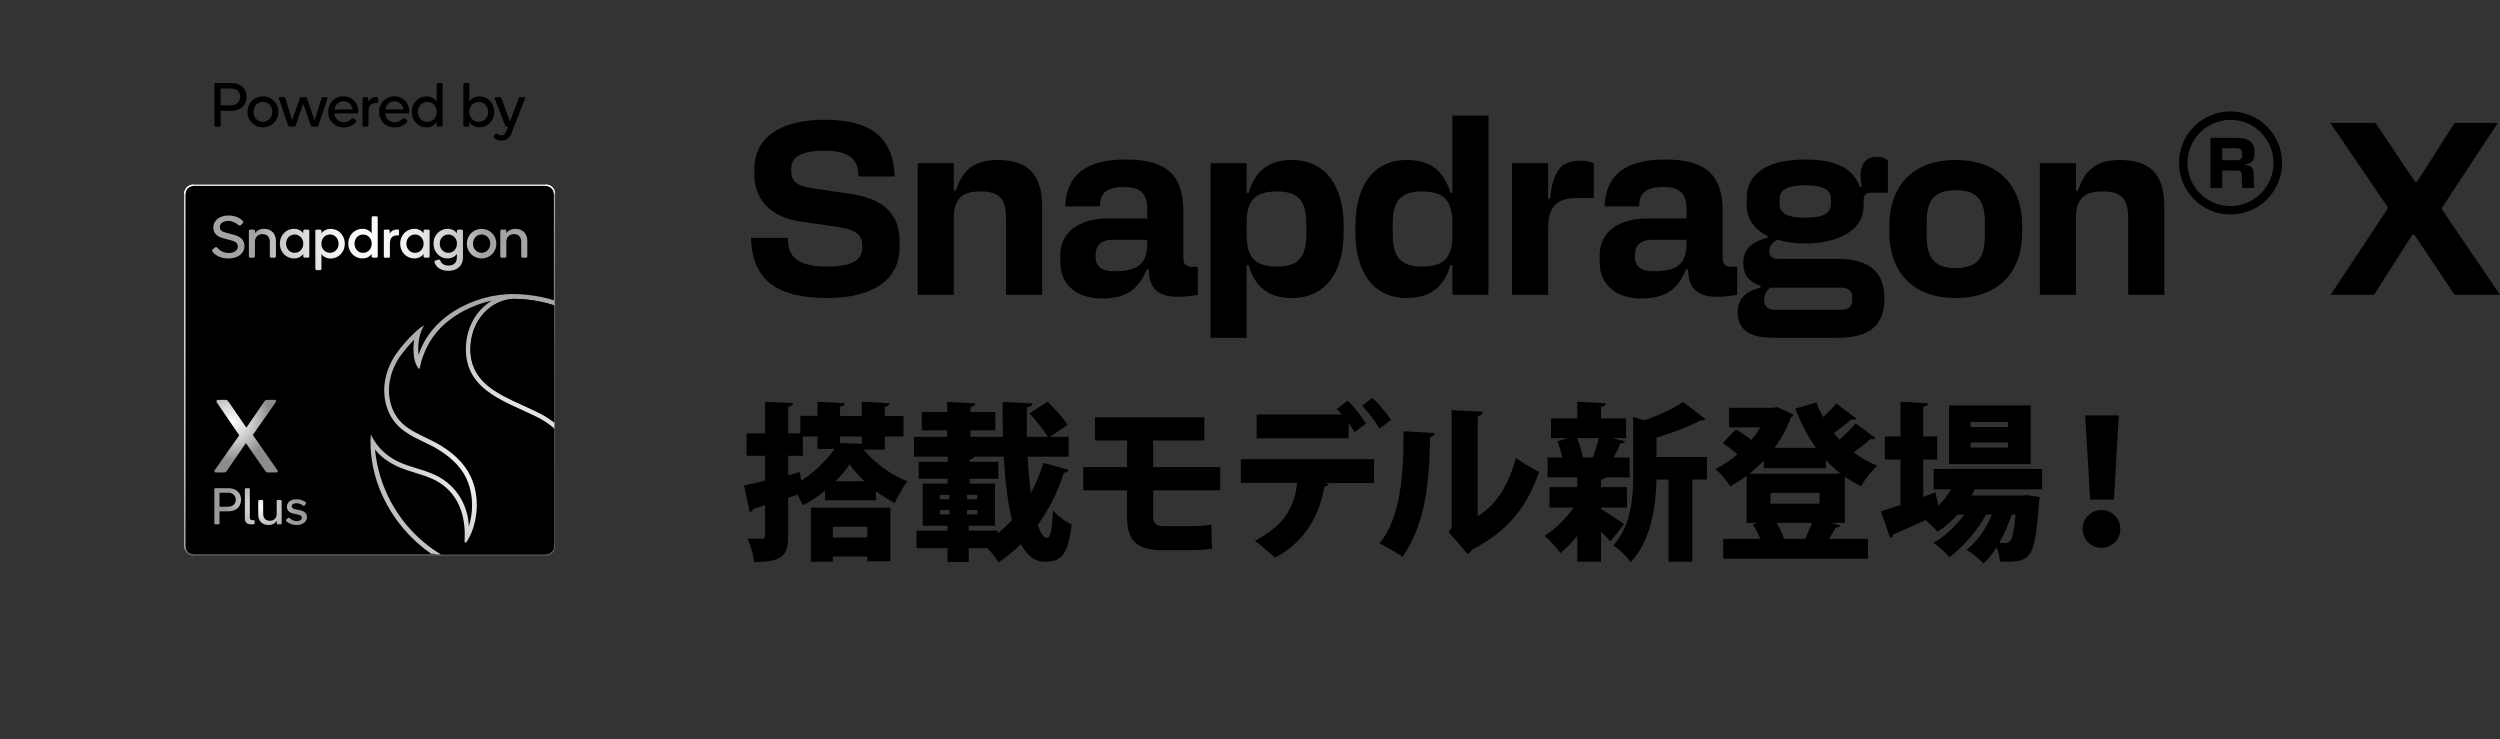 <?xml version="1.0" encoding="UTF-8"?>
<svg id="_レイヤー_2" data-name="レイヤー 2" xmlns="http://www.w3.org/2000/svg" width="770.956" height="228.019" xmlns:xlink="http://www.w3.org/1999/xlink" viewBox="0 0 770.956 228.019">
  <rect x="0" y="0" width="770.956" height="228.019" fill="#333333" stroke="none"/>
  <defs>
    <style>
      .cls-1 {
        fill: none;
      }

      .cls-2 {
        fill: url(#radial-gradient-4);
      }

      .cls-3 {
        fill: url(#radial-gradient-3);
      }

      .cls-4 {
        fill: url(#radial-gradient-2);
      }

      .cls-5 {
        fill: url(#linear-gradient-3);
      }

      .cls-6 {
        fill: url(#linear-gradient-2);
      }

      .cls-7 {
        fill: url(#radial-gradient);
      }

      .cls-8 {
        fill: url(#linear-gradient);
      }

      .cls-9 {
        clip-path: url(#clippath);
      }
    </style>
    <linearGradient id="linear-gradient" x1="113.993" y1="57.315" x2="113.993" y2="59.631" gradientUnits="userSpaceOnUse">
      <stop offset="0" stop-color="#fff"/>
      <stop offset=".793" stop-color="#fff"/>
      <stop offset=".872" stop-color="#fff"/>
    </linearGradient>
    <linearGradient id="linear-gradient-2" x1="113.993" y1="58.239" x2="113.993" y2="156.779" gradientUnits="userSpaceOnUse">
      <stop offset="0" stop-color="#fff"/>
      <stop offset=".006" stop-color="#ddd"/>
      <stop offset=".014" stop-color="#bebebe"/>
      <stop offset=".02" stop-color="#aaa"/>
      <stop offset=".024" stop-color="#a4a4a4"/>
      <stop offset=".085" stop-color="#9b9b9b"/>
      <stop offset=".296" stop-color="#818181"/>
      <stop offset=".515" stop-color="#6f6f6f"/>
      <stop offset=".743" stop-color="#646464"/>
      <stop offset="1" stop-color="#616161"/>
    </linearGradient>
    <linearGradient id="linear-gradient-3" x1="58.214" y1="59.262" x2="58.214" y2="170.132" gradientUnits="userSpaceOnUse">
      <stop offset="0" stop-color="#fff"/>
      <stop offset=".002" stop-color="#fcfcfc"/>
      <stop offset=".01" stop-color="#f5f5f5"/>
      <stop offset=".033" stop-color="#f4f4f4"/>
      <stop offset=".419" stop-color="#f1f1f1"/>
      <stop offset=".618" stop-color="#e9e9e9"/>
      <stop offset=".775" stop-color="#dcdcdc"/>
      <stop offset=".908" stop-color="#c9c9c9"/>
      <stop offset=".98" stop-color="#bcbcbc"/>
      <stop offset=".983" stop-color="#b4b4b4"/>
      <stop offset=".989" stop-color="#9f9f9f"/>
      <stop offset=".995" stop-color="#7e7e7e"/>
      <stop offset="1" stop-color="#616161"/>
    </linearGradient>
    <clipPath id="clippath">
      <path class="cls-1" d="M168.135,170.958h-33.721l-.226-.147H59.642c-1.573-.004-2.86-1.134-2.86-2.714V59.663c0-1.58,1.281-2.86,2.86-2.86h108.034c1.58,0,3.113,1.274,3.113,2.86v32.731l.137.199v75.504c.069,1.58-1.212,2.86-2.792,2.86Z"/>
    </clipPath>
    <radialGradient id="radial-gradient" cx="154.217" cy="142.118" fx="154.217" fy="142.118" r="54.288" gradientUnits="userSpaceOnUse">
      <stop offset=".176" stop-color="#f2f2f2"/>
      <stop offset=".913" stop-color="#a8a8a8"/>
    </radialGradient>
    <radialGradient id="radial-gradient-2" cx="80.384" cy="156.227" fx="80.384" fy="156.227" r="10.871" gradientUnits="userSpaceOnUse">
      <stop offset="0" stop-color="#fff9c0"/>
      <stop offset="0" stop-color="#fffcdf"/>
      <stop offset="0" stop-color="#fffef6"/>
      <stop offset="0" stop-color="#fff"/>
      <stop offset=".445" stop-color="#c9c9c9"/>
      <stop offset="1" stop-color="#9b9b9b"/>
    </radialGradient>
    <radialGradient id="radial-gradient-3" cx="71.514" cy="129.913" fx="71.514" fy="129.913" r="13.127" gradientUnits="userSpaceOnUse">
      <stop offset="0" stop-color="#fff9c0"/>
      <stop offset="0" stop-color="#fffcdf"/>
      <stop offset="0" stop-color="#fffef6"/>
      <stop offset="0" stop-color="#fff"/>
      <stop offset=".444" stop-color="#d0d0d0"/>
      <stop offset=".922" stop-color="#8c8c8c"/>
    </radialGradient>
    <radialGradient id="radial-gradient-4" cx="114.009" cy="74.986" fx="114.009" fy="74.986" r="34.894" gradientUnits="userSpaceOnUse">
      <stop offset="0" stop-color="#fff"/>
      <stop offset=".087" stop-color="#fafafa"/>
      <stop offset=".318" stop-color="#f2f2f2"/>
      <stop offset=".715" stop-color="#d0d0d0"/>
      <stop offset=".798" stop-color="#c8c8c8"/>
      <stop offset=".92" stop-color="#b4b4b4"/>
      <stop offset="1" stop-color="#a4a4a4"/>
    </radialGradient>
  </defs>
  <g id="_新規要素" data-name="新規要素">
    <g>
      <path d="M258.546,70.015l-11.887-1.741c-9.237-1.363-14.007-6.966-14.007-14.386v-1.893c0-9.464,7.874-15.067,21.654-15.067,14.31,0,21.2,5.527,21.578,17.49h-11.13l-.076-1.287c-.303-4.316-3.407-6.663-10.373-6.663-7.496,0-10.297,2.12-10.297,5.527v.757c0,3.256,1.893,4.543,6.436,5.3l11.887,1.741c10.524,1.514,15.067,6.663,15.067,14.385v2.271c0,9.464-7.798,15.446-22.184,15.446-15.597,0-23.244-5.451-23.623-18.55h11.357l.076,1.287c.303,5.451,4.391,7.572,12.19,7.572,7.344,0,10.676-1.969,10.676-5.754v-.757c0-3.256-1.817-4.77-7.344-5.679Z"/>
      <path d="M321.384,63.655v27.257h-11.13v-23.547c0-6.436-2.423-8.329-7.874-8.329-5.376,0-8.253,1.893-8.253,8.329v23.547h-11.13v-40.583h11.13v8.48h.606c2.044-6.133,5.376-9.464,13.023-9.464,8.707,0,13.628,3.937,13.628,14.31Z"/>
      <path d="M354.24,83.038h-.606c-2.347,5.678-5.754,9.01-13.78,9.01-7.571,0-12.871-4.013-12.871-11.206v-2.12c0-6.663,5.149-11.357,14.84-11.357h11.963v-2.877c0-4.846-2.196-6.814-7.117-6.814-5.149,0-7.193,1.741-7.42,4.921l-.076,1.06h-10.676c.379-9.54,6.133-14.461,18.777-14.461,11.811,0,17.641,4.316,17.641,15.749v14.537c0,2.044.833,2.802,2.877,2.802h1.59v8.631c-1.666.303-3.483.606-6.284.606-5.603,0-8.859-2.347-8.859-8.48ZM343.488,83.644c7.269,0,10.297-2.12,10.297-8.631v-1.06h-10.676c-3.559,0-5.224,1.741-5.224,4.543v.909c0,2.726,1.893,4.24,5.603,4.24Z"/>
      <path d="M414.353,69.636v1.969c0,12.19-5.451,20.292-15.9,20.292-7.496,0-11.509-3.634-13.401-10.146h-.606v22.411h-11.13v-53.833h11.13v9.161h.606c1.893-6.511,5.906-10.146,13.401-10.146,10.448,0,15.9,8.177,15.9,20.292ZM393.834,82.205c6.36,0,9.01-2.726,9.01-9.919v-3.256c0-7.269-2.65-9.994-9.01-9.994-6.739,0-9.388,2.726-9.388,9.464v3.937c0,7.042,2.65,9.767,9.388,9.767Z"/>
      <path d="M417.983,71.605v-1.969c0-12.114,5.376-20.292,15.824-20.292,7.572,0,11.584,3.634,13.477,10.146h.606v-23.85h11.13v55.271h-11.13v-9.161h-.606c-1.893,6.511-5.906,10.146-13.477,10.146-10.448,0-15.824-8.102-15.824-20.292ZM438.501,82.205c6.739,0,9.388-2.726,9.388-9.464v-3.861c0-7.117-2.65-9.843-9.388-9.843-6.36,0-9.01,2.726-9.01,9.994v3.256c0,7.193,2.65,9.919,9.01,9.919Z"/>
      <path d="M491.497,50.329v10.751h-5.3c-6.587,0-8.783,3.18-8.783,9.464v20.367h-11.13v-40.583h11.13v10.979h.606c.909-9.086,3.634-11.736,9.313-11.736,2.196,0,3.331.378,4.164.757Z"/>
      <path d="M520.568,83.038h-.606c-2.347,5.678-5.754,9.01-13.78,9.01-7.571,0-12.871-4.013-12.871-11.206v-2.12c0-6.663,5.149-11.357,14.84-11.357h11.963v-2.877c0-4.846-2.196-6.814-7.117-6.814-5.149,0-7.193,1.741-7.42,4.921l-.076,1.06h-10.676c.378-9.54,6.133-14.461,18.777-14.461,11.811,0,17.641,4.316,17.641,15.749v14.537c0,2.044.833,2.802,2.877,2.802h1.59v8.631c-1.666.303-3.483.606-6.284.606-5.603,0-8.859-2.347-8.859-8.48ZM509.817,83.644c7.269,0,10.297-2.12,10.297-8.631v-1.06h-10.676c-3.559,0-5.224,1.741-5.224,4.543v.909c0,2.726,1.893,4.24,5.603,4.24Z"/>
      <path d="M556.679,75.088c-3.18,0-6.133-.454-8.707-1.211-1.59,1.211-2.347,2.044-2.347,3.559s.908,2.423,2.65,2.423h18.701c9.918,0,14.158,4.467,14.158,12.266s-4.24,12.039-14.158,12.039h-20.14c-8.177,0-10.979-3.18-10.979-7.799,0-4.316,2.65-6.587,7.041-7.647v-.606c-3.407-1.06-5.3-3.331-5.3-6.966,0-4.013,2.271-6.511,7.571-7.874v-.454c-3.937-1.893-6.511-5.073-6.511-9.54v-2.271c0-7.874,7.042-11.812,18.02-11.812,9.161,0,14.764,2.499,16.884,8.48h.606c-1.287-6.057.606-9.313,4.467-9.313,1.893,0,2.802.454,3.559,1.136v9.918h-4.467c-2.347,0-3.029.379-3.029,2.65v1.666c0,7.042-7.496,11.357-18.02,11.357ZM547.669,95.531h19.989c2.499,0,3.559-1.136,3.559-2.877v-1.06c0-1.817-1.06-2.877-3.559-2.877h-21.806c-1.136,1.06-1.817,2.044-1.817,3.862,0,1.969,1.136,2.953,3.634,2.953ZM556.679,67.138c5.603,0,7.95-1.363,7.95-4.24v-1.514c0-2.877-2.347-4.24-7.95-4.24-5.527,0-7.874,1.363-7.874,4.24v1.514c0,2.877,2.347,4.24,7.874,4.24Z"/>
      <path d="M623.606,69.485v2.271c0,11.357-6.511,20.14-20.519,20.14-13.931,0-20.443-8.783-20.443-20.14v-2.271c0-11.357,6.511-20.14,20.443-20.14,14.007,0,20.519,8.783,20.519,20.14ZM603.088,82.659c6.208,0,9.01-2.65,9.01-9.767v-4.543c0-7.042-2.801-9.691-9.01-9.691-6.133,0-8.934,2.65-8.934,9.691v4.543c0,7.117,2.802,9.767,8.934,9.767Z"/>
      <path d="M667.44,63.655v27.257h-11.13v-23.547c0-6.436-2.423-8.329-7.874-8.329-5.376,0-8.253,1.893-8.253,8.329v23.547h-11.13v-40.583h11.13v8.48h.606c2.044-6.133,5.376-9.464,13.023-9.464,8.707,0,13.628,3.937,13.628,14.31Z"/>
      <path d="M687.857,34.359c8.785,0,15.892,7.107,15.892,15.892s-7.107,15.892-15.892,15.892-15.892-7.107-15.892-15.892,7.107-15.892,15.892-15.892ZM687.857,63.538c7.328,0,13.243-5.959,13.243-13.287s-5.915-13.287-13.243-13.287-13.287,5.959-13.287,13.287,5.959,13.287,13.287,13.287ZM681.676,42.526h8.255c2.781,0,5.297.927,5.297,4.061v.927c0,1.633-.706,2.914-2.693,3.178v.177c1.501.177,2.472.883,2.472,2.693v1.368c0,.839,0,1.942.221,3.046h-3.664c-.221-1.104-.221-2.075-.221-2.781v-.971c0-1.192-.397-1.633-1.633-1.633h-4.414v5.385h-3.62v-15.45ZM689.799,49.412c1.192,0,1.633-.618,1.633-1.457v-.794c0-.795-.441-1.457-1.633-1.457h-4.503v3.708h4.503Z"/>
      <path d="M736.279,64.412v-.606l-17.641-25.894h13.931l12.19,18.171h.606l11.584-18.171h13.326l-17.187,26.121v.606l17.869,26.273h-14.007l-12.417-18.55h-.606l-11.811,18.55h-13.401l17.566-26.5Z"/>
    </g>
    <g>
      <path d="M272.869,138.642h-6.545c3.22,4,8.622,7.947,13.505,9.817-1.402,1.766-2.909,4.519-3.896,6.648-1.922-.935-3.896-2.234-5.817-3.688v2.857h-15.686v-2.909c-2.13,1.714-4.467,3.272-6.856,4.467-.416-.935-.987-2.13-1.61-3.272l-2.909.935v11.739c0,5.35-1.091,8.207-10.492,8.051-.208-1.974-1.091-5.194-2.026-7.22,1.818.052,3.792.052,4.519.052.675,0,.883-.208.883-.935v-9.401c-1.35.416-2.597.831-3.688,1.143-.104.571-.571.935-1.039,1.039l-1.766-8.259c1.818-.364,4.051-.883,6.493-1.455v-7.687h-5.714v-6.908h5.714v-9.713l8.622.364c-.052.571-.416.987-1.506,1.143v8.207h3.74v-5.402h5.298v-4.363l8.466.468c-.052.519-.468.883-1.506,1.039v2.857h6.7v-4.363l8.622.468c-.052.571-.519.883-1.506,1.091v2.805h5.765v6.337h-5.765v4.052ZM246.691,145.602l.364,2.649c4.103-2.597,7.947-6.389,10.336-9.817h-5.298v-3.844h-4.519v5.973h-4.519v5.973l3.636-.935ZM250.067,173.234v-16.673h24.516v16.517h-7.116v-1.454h-10.648v1.61h-6.752ZM267.468,162.43h-10.648v3.324h10.648v-3.324ZM266.584,148.406c-1.818-1.714-3.428-3.532-4.571-5.246-1.091,1.662-2.545,3.48-4.363,5.246h8.934ZM265.753,134.59h-6.7v2.026l6.7.26v-2.285Z"/>
      <path d="M316.869,140.823c.26,4,.571,7.843,1.039,11.219,1.558-2.857,2.805-5.921,3.844-9.297l7.843,2.181c-.208.468-.675.779-1.506.831-1.974,6.129-4.675,11.479-8.103,16.154.883,2.493,1.818,4,2.909,4,.987,0,1.61-2.649,1.818-8.467,1.506,1.662,3.896,3.532,5.766,4.259-1.039,9.349-3.22,11.531-8.103,11.531-1.454,0-4.727-.156-7.531-5.402-2.13,2.026-4.415,3.896-6.908,5.558-.779-1.351-2.13-3.013-3.48-4.363h-5.714v4.259h-6.545v-4.259h-9.557v-5.402h9.557v-1.506h-7.635v-12.985h7.687v-1.506h-8.934v-5.194h8.934v-1.61h-10.388v-6.129h10.232v-1.974h-7.843v-5.662h7.843v-3.116l8.674.467c-.052.571-.468.883-1.506,1.091v1.558h7.687v5.662h-7.687v1.974h10.025c-.052-3.584-.104-7.168-.104-10.752l9.194.467c-.052.623-.519.987-1.662,1.195-.104,3.012-.104,6.077-.052,9.09h6.441c-1.195-2.078-3.636-5.038-5.61-7.22l5.558-3.636c2.13,2.13,4.934,5.142,6.181,7.168l-5.402,3.688h5.713v6.129h-12.674ZM289.808,152.614v1.35h2.961v-1.35h-2.961ZM289.808,157.288v1.35h2.961v-1.35h-2.961ZM298.222,153.964h3.168v-1.35h-3.168v1.35ZM298.222,158.639h3.168v-1.35h-3.168v1.35ZM307.675,163.625v.883c1.558-1.247,3.065-2.649,4.415-4.155-1.35-5.454-2.13-12.258-2.545-19.53h-9.142c-.104.416-.519.675-1.402.883v.727h8.882v5.194h-8.882v1.506h7.843v12.985h-8.103v1.506h8.934Z"/>
      <path d="M355.612,151.211v7.999c0,1.974.623,3.064,3.48,3.064h8.466c1.714,0,4.779-.208,5.973-.519.052,2.078.156,5.765.26,7.427-1.351.312-4.155.468-6.129.468h-9.505c-8.155,0-10.596-3.636-10.596-10.129v-8.311h-13.505v-7.168h13.505v-8.207h-9.869v-7.168h33.71v7.168h-15.79v8.207h20.673v7.168h-20.673Z"/>
      <path d="M382.637,148.926v-7.324h41.085v7.376h-15.115l1.143.312c-.156.364-.571.727-1.299.727-1.35,7.635-5.194,16.777-15.323,21.971-1.195-1.299-4.519-3.999-6.181-5.194,9.765-5.09,12.258-11.063,13.089-17.868h-17.4ZM417.697,133.292c-.416-.883-1.091-1.87-1.818-2.909v4.779h-28.36v-7.324h26.334c-.571-.675-1.143-1.247-1.662-1.662l3.428-2.597c1.974,1.87,4.415,5.038,5.662,7.012l-3.584,2.701ZM425.436,132.149c-1.091-1.818-3.532-5.194-5.402-7.012l3.22-2.441c1.974,1.87,4.467,4.882,5.713,6.804l-3.532,2.649Z"/>
      <path d="M442.416,133.551c-.052.623-.519,1.143-1.402,1.247-.208,15.323-1.766,27.061-8.467,36.878-1.818-1.195-4.882-2.961-7.116-4.103,6.544-7.895,7.479-21.607,7.375-34.593l9.609.571ZM455.713,159.158c6.181-3.688,9.765-10.44,11.791-17.972,1.61,1.351,5.246,3.428,7.116,4.363-3.74,10.804-9.661,18.335-20.621,23.945-.312.572-.883,1.091-1.35,1.403l-5.921-6.856.935-1.247v-36.307l9.661.468c-.104.623-.519,1.195-1.61,1.402v30.801Z"/>
      <path d="M493.729,156.509v.467c1.61.883,5.973,3.792,7.116,4.623l-4.207,5.35c-.727-.831-1.818-1.922-2.909-3.012v9.297h-7.323v-7.999c-1.662,2.078-3.428,3.896-5.194,5.298-1.143-1.61-3.324-4.051-4.883-5.298,3.272-2.026,6.648-5.35,8.934-8.726h-7.427v-6.285h8.57v-3.012h-9.142v-6.129h4.519c-.312-1.662-.883-3.48-1.506-4.986l3.272-.987h-5.246v-6.077h8.103v-5.142l8.83.468c-.052.571-.467.935-1.506,1.091v3.584h7.739v6.077h-4.259l3.948.987c-.156.416-.623.623-1.454.675-.52,1.299-1.299,2.857-2.078,4.311h4.934v6.129h-7.427c-.208.312-.623.571-1.403.675v2.337h7.999v6.285h-7.999ZM491.184,141.083c.675-1.766,1.402-4.052,1.87-5.973h-6.752c.883,1.974,1.558,4.259,1.818,5.973h3.064ZM526.4,140.927v6.96h-4.519v25.347h-7.324v-25.347h-3.74c-.156,7.635-1.402,18.595-7.999,25.503-.935-1.662-3.636-4.259-5.35-5.142,5.662-6.233,6.181-14.907,6.181-21.815v-17.816l3.532.987c4.467-1.558,9.038-3.688,11.843-5.661l6.96,5.35c-.364.364-.987.364-1.61.364-3.532,1.87-8.622,3.844-13.557,5.298v5.973h15.582Z"/>
      <path d="M578.362,135.11c-.208.208-.623.364-1.091.364-.156,0-.364,0-.519-.052-1.299,1.195-3.22,2.753-5.09,4.103,2.233,1.662,4.623,3.065,7.272,4.104-1.662,1.454-3.948,4.363-5.038,6.285-1.766-.831-3.428-1.818-4.986-2.909v14.232h-4.259l2.909.779c-.156.468-.675.675-1.454.675-.571,1.039-1.299,2.285-2.078,3.48h12.05v6.129h-44.669v-6.129h11.427c-.571-1.506-1.402-3.168-2.285-4.467l1.558-.468h-3.48v-14.491c-1.61,1.195-3.324,2.285-5.038,3.22-1.039-1.61-3.064-4.051-4.571-5.35,2.337-1.143,4.675-2.649,6.804-4.519-1.35-1.195-3.116-2.493-4.571-3.48l4.052-4.155c1.558.831,3.428,2.078,4.779,3.22,1.039-1.247,1.974-2.545,2.753-3.896h-9.609v-6.025h13.557l1.195-.26,5.142,2.389c-.208.416-.519.675-.883.883-1.195,3.376-2.909,6.493-4.986,9.349h12.777c-2.545-3.584-4.675-7.635-6.389-12.102l6.493-1.922c.571,1.558,1.298,3.064,2.129,4.519,1.454-1.35,2.961-2.909,4-4.207l6.233,4.675c-.208.26-.571.364-1.039.364-.208,0-.416,0-.623-.052-1.247,1.195-3.428,2.857-5.298,4.155.571.727,1.143,1.402,1.766,2.026,1.818-1.61,3.688-3.48,4.934-5.038l6.129,4.571ZM543.926,144.355v-2.285c-1.403,1.403-2.857,2.753-4.415,4h28.152c-1.662-1.247-3.168-2.649-4.571-4.207v2.493h-19.166ZM561.118,151.99h-15.167v3.324h15.167v-3.324ZM547.821,161.236c1.039,1.61,1.922,3.48,2.337,4.934h6.492c.779-1.506,1.558-3.324,2.13-4.934h-10.959Z"/>
      <path d="M629.763,150.9h-20.776c-.312.623-.675,1.299-1.039,1.922h15.582l1.506-.156,4,.623c-.052.52-.156,1.195-.26,1.766-1.298,17.868-2.441,18.335-12.05,18.127-.052-1.298-.416-3.012-.987-4.467-1.247,1.974-2.649,3.74-4.051,5.038-1.299-1.403-3.48-3.168-5.298-4.207,3.272-2.337,6.025-6.493,7.895-10.856h-1.818c-2.649,4.883-7.168,10.18-11.271,13.089-1.247-1.454-3.272-3.272-4.986-4.363,3.428-1.87,6.908-5.194,9.505-8.726h-2.026c-1.87,2.026-3.948,3.844-6.129,5.246-.883-.935-2.441-2.441-3.74-3.532-3.74,1.714-7.376,3.272-10.025,4.415-.052.571-.416.935-.883,1.091l-2.857-8.207c1.662-.519,3.74-1.195,6.025-1.974v-14.024h-4.831v-7.116h4.831v-10.7l8.518.468c-.052.571-.468.883-1.506,1.039v9.194h4.311v7.116h-4.311v11.531l3.74-1.402.935,4.104c1.506-1.506,2.857-3.22,3.948-5.038h-5.402v-6.285h33.45v6.285ZM626.232,125.033v18.075h-25.191v-18.075h25.191ZM619.271,131.681v-1.558h-11.583v1.558h11.583ZM619.271,138.018v-1.558h-11.583v1.558h11.583ZM620.362,158.691c-.935,2.909-2.234,5.973-3.844,8.726.779.052,1.454.052,1.87.052.675,0,1.091-.104,1.506-.623.623-.675,1.195-2.961,1.662-8.155h-1.195Z"/>
      <path d="M642.234,163.106c0-3.22,2.597-5.817,5.817-5.817s5.817,2.597,5.817,5.817-2.597,5.817-5.817,5.817c-3.324,0-5.817-2.701-5.817-5.817ZM644.572,154.068l-1.558-25.97h10.388l-1.506,25.97h-7.324Z"/>
    </g>
    <g>
      <rect class="cls-1" width="228.019" height="228.019"/>
      <g>
        <rect x="56.784" y="56.911" width="114.418" height="114.221" rx="2.858" ry="2.858"/>
        <path class="cls-8" d="M170.793,59.771c0-1.352-1.1-2.452-2.452-2.452H59.644c-1.352,0-2.452,1.1-2.452,2.452h-.409c0-1.58,1.281-2.86,2.86-2.86h108.697c1.58,0,2.86,1.281,2.86,2.86h-.409Z"/>
        <path class="cls-6" d="M168.342,56.911c1.58,0,2.86,1.281,2.86,2.86v108.697c0,1.58-1.281,2.86-2.86,2.86H59.644c-1.58,0-2.86-1.281-2.86-2.86h.409c0,1.352,1.1,2.452,2.452,2.452h108.697c1.352,0,2.452-1.1,2.452-2.452V59.771c0-1.352-1.1-2.452-2.452-2.452v-.409Z"/>
        <path class="cls-5" d="M59.644,171.329c-1.58,0-2.86-1.281-2.86-2.86V59.771c0-1.58,1.281-2.86,2.86-2.86v.409c-1.352,0-2.452,1.1-2.452,2.452v108.697c0,1.352,1.1,2.452,2.452,2.452v.409Z"/>
      </g>
      <g id="Fireball">
        <g class="cls-9">
          <g>
            <path d="M174.901,136.649c-2.813-4.172-6.376-6.568-8.869-7.843-1.662-.85-3.434-1.657-5.148-2.437-8.464-3.854-17.216-7.839-17.216-18.728,0-2.795.591-5.468,1.7-7.848.071-.152.144-.304.219-.454.689-1.371,1.551-2.64,2.581-3.765.964-1.053,2.055-1.961,3.249-2.704h0s0,0,0,0l.417-.179c-5.58,1.137-9.785,3.628-11.212,4.594t0,0s0,0,0,0c-5.405,3.467-8.799,7.947-10.681,14.101-.135.442-.297,1.087-.421,1.685l-.1.48c-.037.178-.27.223-.371.071l-.27-.409c-.396-.599-.917-1.727-1.083-2.933-.279-2.03-.272-3.662.032-5.542-1.724,1.745-3.298,3.637-4.69,5.637-4.815,7.562-3.421,15.104.1,19.219,2.119,2.476,5.208,3.96,8.195,5.396,1.508.724,3.067,1.473,4.496,2.346,5.123,3.13,8.38,6.773,9.956,11.136,1.852,5.124,1.627,11.079-.617,16.338-.111.26-.608,1.281-1.144,2.094l-.173.263c-.181.276-.611.134-.593-.195l.017-.315c.045-.825.053-1.978.044-2.338-.184-7.942-3.589-13.675-9.848-16.579-1.725-.801-3.593-1.373-5.4-1.927-1.904-.583-3.868-1.185-5.727-2.062-1.36-.642-4.655-2.394-6.695-5.132.855,9.071,4.687,17.768,10.815,24.527,6.74,7.434,15.827,12.219,25.697,13.564.406.055.813.107,1.222.151h.003c.267.008.539.011.81.011,6.239,0,11.806-2.051,16.168-5.941.251-.224.498-.452.741-.688,5.048-4.903,7.828-11.949,7.828-19.841,0-5.156-1.357-9.783-4.033-13.752Z"/>
            <path class="cls-7" d="M170.605,175.177h0c-.015.005-.03.009-.045.014-2.041.635-4.135,1.118-6.267,1.439-3.623.604-7.563.792-12.131.081v-.002c-9.869-1.346-18.956-6.131-25.696-13.564-6.129-6.759-9.961-15.456-10.815-24.527,2.04,2.737,5.336,4.49,6.695,5.132,1.859.877,3.823,1.479,5.727,2.062,1.807.554,3.675,1.126,5.4,1.927,6.259,2.904,9.665,8.637,9.848,16.579.008.361,0,1.513-.044,2.338l-.019.351c-.017.32.399.457.575.189l.193-.293c.536-.813,1.033-1.834,1.144-2.094,2.244-5.259,2.469-11.214.617-16.338-1.577-4.363-4.833-8.005-9.956-11.136-1.429-.873-2.988-1.622-4.496-2.346-2.987-1.435-6.075-2.919-8.195-5.396-3.521-4.114-4.914-11.657-.1-19.219,1.392-2,2.966-3.892,4.69-5.637-.304,1.88-.311,3.512-.032,5.542.166,1.206.687,2.333,1.083,2.933l.27.409c.1.152.333.107.371-.071l.1-.48c.125-.598.286-1.243.421-1.685,1.883-6.154,5.277-10.635,10.681-14.101,1.959-1.327,9.165-5.533,17.973-5.151,11.21.168,21.723,4.659,29.603,12.648,7.891,8,12.237,18.595,12.237,29.833,0,10.551-3.91,20.675-11.009,28.507-5.147,5.679-11.651,9.813-18.822,12.055ZM189.236,103.76c-8.153-8.265-19.03-12.911-30.63-13.081-6.434-.093-13.311,1.882-18.768,5.382-5.375,3.448-9.179,8.221-10.761,13.488-.269-2.314-.065-4.644.596-6.771.045-.144.222-.656.439-1.106l.651-1.348-1.245.83c-.317.212-.766.607-1.016.835-2.497,2.254-4.742,4.803-6.68,7.59-5.227,8.2-3.66,16.436.212,20.96,2.319,2.709,5.547,4.261,8.674,5.763,1.475.709,3,1.441,4.364,2.275,4.83,2.951,7.887,6.349,9.347,10.388,1.487,4.115,1.542,8.866.169,13.444-.118-3.057-.951-6.018-2.425-8.602-1.848-3.239-4.641-5.794-8.077-7.388-1.816-.843-3.735-1.431-5.593-2-1.85-.567-3.763-1.153-5.525-1.985-1.587-.749-6.024-2.958-8.628-8.517-.748,11.165,3.664,22.06,11.049,30.205,7.265,8.012,17.162,13.05,27.87,14.187,1.56.166,3.139.25,4.691.25,11.738,0,22.772-4.571,31.072-12.871,8.3-8.3,12.87-19.335,12.87-31.073,0-11.623-4.494-22.581-12.656-30.855ZM176.107,135.836c-2.987-4.429-6.767-6.972-9.412-8.324-1.689-.864-3.478-1.678-5.209-2.467-8.415-3.832-16.363-7.451-16.363-17.404,0-2.864.668-5.586,1.917-7.946.026-.049.053-.096.079-.145.588-1.083,1.296-2.09,2.123-2.994,2.496-2.727,5.907-4.339,9.355-4.422-2.401-.104-4.681.134-6.77.561l-.409.175c-1.194.743-2.284,1.65-3.249,2.704-1.03,1.126-1.893,2.394-2.581,3.765-.075.15-.148.301-.219.454-1.11,2.38-1.7,5.053-1.7,7.848,0,10.889,8.752,14.874,17.216,18.728,1.714.78,3.486,1.587,5.148,2.437,2.493,1.275,6.055,3.67,8.869,7.843,2.676,3.969,4.033,8.596,4.033,13.752,0,7.892-2.78,14.938-7.828,19.841-.243.236-.49.464-.741.688-4.362,3.89-9.929,5.941-16.168,5.941-.272,0-.544-.004-.81-.011h-.003c-.409-.044-.816-.095-1.222-.151v.002c4.568.711,8.508.523,12.13-.081-.288.043-.577.084-.866.122,2.615-.952,5.012-2.324,7.158-4.092.527-.434,1.04-.892,1.536-1.374,5.332-5.179,8.268-12.596,8.268-20.885,0-5.452-1.441-10.352-4.282-14.566Z"/>
          </g>
          <path d="M163.353,176.798c3.257-1.186,6.177-3.022,8.694-5.466,5.332-5.179,8.268-12.596,8.268-20.885,0-5.452-1.441-10.352-4.282-14.566-2.987-4.429-6.767-6.972-9.412-8.324-1.689-.864-3.478-1.678-5.209-2.467-8.415-3.832-16.363-7.451-16.363-17.404,0-4.246,1.463-8.182,4.12-11.085,2.496-2.727,5.907-4.339,9.355-4.422,11.21.168,21.723,4.659,29.603,12.648,7.891,8,12.237,18.595,12.237,29.833,0,10.551-3.91,20.675-11.009,28.507-6.82,7.524-16.02,12.339-26.001,13.63Z"/>
        </g>
      </g>
      <g>
        <path class="cls-4" d="M67.39,161.701h-1.004c-.159,0-.287-.143-.287-.303v-10.55c0-.159.127-.303.287-.303h4.016c2.63,0,3.937,1.642,3.937,3.554-.016,1.928-1.307,3.586-3.937,3.586h-2.709v3.713c0,.159-.143.303-.303.303ZM70.322,156.267c1.307,0,2.375-.765,2.375-2.167,0-1.387-1.068-2.152-2.375-2.152h-2.63v4.319h2.63Z"/>
        <path class="cls-4" d="M75.503,159.853v-9.005c0-.159.143-.303.303-.303h.94c.175,0,.287.143.287.303v8.766c0,.494.255.797.797.797h.398c.159,0,.303.096.303.287v.669c0,.255-.207.335-.367.335h-.781c-1.195,0-1.881-.622-1.881-1.849Z"/>
        <path class="cls-4" d="M81.16,158.418c0,1.323.701,2.183,2.056,2.183,1.323,0,2.12-.908,2.12-2.167v-3.968c0-.159.143-.287.287-.287h.94c.159,0,.303.127.303.303v6.933c0,.159-.143.287-.303.287h-.94c-.143,0-.287-.112-.287-.271v-.845c-.462.781-1.291,1.323-2.55,1.323-1.96,0-3.156-1.291-3.156-3.219v-4.223c0-.159.143-.287.303-.287h.94c.159,0,.287.127.287.287v3.952Z"/>
        <path class="cls-4" d="M94.286,154.912c.159.143.159.351.016.51l-.382.446c-.159.175-.367.143-.574,0-.558-.414-1.195-.685-1.928-.685-.845,0-1.466.382-1.466.908,0,.462.319.765,1.116.94l1.323.287c1.434.303,2.279.908,2.279,2.199,0,1.243-1.147,2.391-3.203,2.391-1.339,0-2.327-.462-2.932-.972-.398-.335-.367-.622-.143-.813l.414-.351c.223-.191.414-.08.574.048.558.51,1.259.877,2.152.877,1.004,0,1.562-.494,1.562-1.02,0-.59-.382-.813-1.291-1.004l-1.307-.287c-1.275-.287-2.008-.956-2.008-2.12,0-1.339,1.179-2.311,2.964-2.311,1.307,0,2.295.462,2.837.956Z"/>
      </g>
      <path class="cls-3" d="M69.039,145.71h-2.464c-.48,0-.576-.416-.384-.704l7.583-10.751-6.975-10.239c-.192-.288.032-.704.416-.704h2.368c.416,0,.64.224.832.48l5.567,8.095,5.535-8.095c.16-.256.416-.48.832-.48h2.336c.448,0,.576.416.352.704l-7.071,10.111,7.583,10.879c.224.288.064.704-.352.704h-2.592c-.416,0-.64-.224-.832-.512l-5.951-8.543-5.887,8.575c-.192.288-.448.48-.896.48Z"/>
      <path id="Logo_English" data-name="Logo English" class="cls-2" d="M142.38,70.806h-1.065c-.216,0-.415.181-.415.415v.722c-.542-.812-1.588-1.39-2.834-1.39-2.346,0-4.367,1.859-4.367,4.565,0,2.743,2.021,4.583,4.349,4.583,1.264,0,2.292-.577,2.852-1.389v1.065c0,1.58-.953,2.522-2.615,2.522-1.012,0-2.204-.426-2.512-1.623-.05-.151-.166-.232-.328-.232-.035,0-.072.003-.111.012,0,0-1.044.29-1.12.311s-.147.051-.192.117c-.052.077-.07.179-.045.276.42,1.702,2.058,2.76,4.272,2.76,2.751,0,4.529-1.605,4.529-4.088v-8.213c0-.234-.181-.415-.397-.415ZM138.265,77.97c-1.551,0-2.652-1.264-2.652-2.834,0-1.588,1.101-2.815,2.652-2.815,1.534,0,2.653,1.227,2.653,2.815,0,1.57-1.119,2.834-2.653,2.834ZM75.392,75.906c0,1.832-1.543,3.803-4.931,3.803-1.148,0-2.194-.224-3.109-.664-.915-.442-1.471-.986-1.774-1.365-.127-.15-.187-.319-.17-.477.014-.132.081-.251.196-.342l.704-.543c.098-.077.199-.117.301-.117.152,0,.301.089.438.249.619.721,1.75,1.559,3.503,1.559,1.926,0,2.803-1.015,2.803-1.959,0-.953-.618-1.541-2.003-1.907l-2.565-.688c-1.011-.257-1.778-.682-2.281-1.262-.48-.552-.722-1.247-.722-2.068,0-1.045.472-1.988,1.329-2.654.849-.658,2.037-1.02,3.348-1.02,1.777,0,3.371.6,4.374,1.645.254.255.261.519.018.763l-.541.525c-.114.114-.242.171-.379.171-.136,0-.277-.053-.415-.169-.994-.833-1.962-1.256-3.11-1.256-1.263,0-2.622.59-2.622,1.887,0,1.083.884,1.461,1.75,1.689l2.638.725c2.167.566,3.22,1.704,3.22,3.475ZM77.163,79.471c-.217,0-.415-.18-.415-.415v-7.85c0-.217.198-.397.415-.397h1.065c.199,0,.397.162.397.379v.722c.541-.794,1.462-1.335,2.815-1.335,2.256,0,3.645,1.498,3.645,3.717v4.782c0,.217-.199.397-.415.397h-1.065c-.217,0-.397-.18-.397-.397v-4.475c0-1.444-.758-2.4-2.256-2.4-1.462,0-2.328.992-2.328,2.382v4.493c0,.217-.198.397-.397.397h-1.065ZM154.691,79.471c-.217,0-.415-.18-.415-.415v-7.85c0-.217.198-.397.415-.397h1.065c.199,0,.397.162.397.379v.722c.541-.794,1.462-1.335,2.815-1.335,2.256,0,3.645,1.498,3.645,3.717v4.782c0,.217-.199.397-.415.397h-1.065c-.217,0-.397-.18-.397-.397v-4.475c0-1.444-.758-2.4-2.256-2.4-1.462,0-2.328.992-2.328,2.382v4.493c0,.217-.198.397-.397.397h-1.065ZM94.989,70.806h-1.065c-.216,0-.415.18-.415.415v.722c-.541-.812-1.588-1.39-2.833-1.39-2.346,0-4.367,1.859-4.367,4.565,0,2.743,2.021,4.584,4.349,4.584,1.263,0,2.292-.577,2.851-1.389v.758c0,.216.199.397.415.397h1.065c.217,0,.397-.18.397-.397v-7.85c0-.235-.181-.415-.397-.415ZM90.874,77.97c-1.552,0-2.653-1.263-2.653-2.833,0-1.588,1.101-2.815,2.653-2.815,1.534,0,2.653,1.227,2.653,2.815,0,1.57-1.119,2.833-2.653,2.833ZM132.098,70.806h-1.065c-.216,0-.415.18-.415.415v.722c-.541-.812-1.588-1.39-2.833-1.39-2.346,0-4.367,1.859-4.367,4.565,0,2.743,2.021,4.584,4.349,4.584,1.263,0,2.292-.577,2.851-1.389v.758c0,.216.199.397.415.397h1.065c.217,0,.397-.18.397-.397v-7.85c0-.235-.181-.415-.397-.415ZM127.984,77.97c-1.552,0-2.653-1.263-2.653-2.833,0-1.588,1.101-2.815,2.653-2.815,1.534,0,2.653,1.227,2.653,2.815,0,1.57-1.119,2.833-2.653,2.833ZM97.642,83.306h1.065c.216,0,.415-.18.415-.415v-4.554c.541.812,1.588,1.39,2.833,1.39,2.346,0,4.367-1.859,4.367-4.565,0-2.743-2.021-4.584-4.349-4.584-1.263,0-2.292.577-2.851,1.389v-.758c0-.216-.199-.397-.415-.397h-1.065c-.217,0-.397.18-.397.397v11.682c0,.235.181.415.397.415ZM101.756,72.31c1.552,0,2.653,1.263,2.653,2.833,0,1.588-1.101,2.815-2.653,2.815-1.534,0-2.653-1.227-2.653-2.815,0-1.57,1.119-2.833,2.653-2.833ZM116.09,66.688h-1.065c-.216,0-.415.18-.415.415v4.84c-.541-.812-1.588-1.39-2.833-1.39-2.346,0-4.367,1.859-4.367,4.565,0,2.743,2.021,4.584,4.349,4.584,1.263,0,2.292-.577,2.851-1.389v.758c0,.216.199.397.415.397h1.065c.217,0,.397-.18.397-.397v-11.968c0-.235-.181-.415-.397-.415ZM111.976,77.97c-1.552,0-2.653-1.263-2.653-2.833,0-1.588,1.101-2.815,2.653-2.815,1.534,0,2.653,1.227,2.653,2.815,0,1.57-1.119,2.833-2.653,2.833ZM148.52,70.572c-2.526,0-4.547,1.985-4.547,4.566,0,2.598,2.021,4.565,4.547,4.565s4.547-1.967,4.547-4.565c0-2.581-2.021-4.566-4.547-4.566ZM148.52,77.952c-1.552,0-2.653-1.245-2.653-2.815,0-1.588,1.101-2.815,2.653-2.815s2.653,1.227,2.653,2.815c0,1.57-1.101,2.815-2.653,2.815ZM122.704,70.758c.164,0,.347.091.347.365v1.127c0,.274-.201.365-.347.365h-.365c-1.242,0-2.1.694-2.1,2.538v4.015c0,.183-.164.307-.329.307h-1.217c-.183,0-.329-.15-.329-.332v-7.99c0-.201.146-.343.329-.343h1.144c.164,0,.329.15.329.332v.874c.352-.562.946-1.258,2.538-1.258Z"/>
      <g>
        <path d="M67.663,39.033h-1.21c-.192,0-.346-.173-.346-.365v-12.717c0-.192.153-.365.346-.365h4.841c3.17,0,4.745,1.979,4.745,4.284-.019,2.325-1.575,4.322-4.745,4.322h-3.265v4.476c0,.192-.173.365-.365.365ZM71.197,32.482c1.575,0,2.862-.922,2.862-2.613,0-1.671-1.287-2.593-2.862-2.593h-3.17v5.206h3.17Z"/>
        <path d="M81.073,29.716c2.651,0,4.764,2.075,4.764,4.783,0,2.728-2.113,4.783-4.764,4.783s-4.764-2.056-4.764-4.783c0-2.708,2.113-4.783,4.764-4.783ZM81.073,37.573c1.691,0,2.901-1.364,2.901-3.074,0-1.729-1.21-3.074-2.901-3.074s-2.901,1.345-2.901,3.074c0,1.71,1.21,3.074,2.901,3.074Z"/>
        <path d="M90.733,39.033h-1.441c-.211,0-.403-.154-.461-.346l-2.805-8.28c-.096-.269.058-.442.307-.442h1.268c.23,0,.365.134.422.327l2.056,6.858,2.382-6.839c.077-.23.192-.346.404-.346h1.364c.211,0,.346.115.423.346l2.382,6.839,2.094-6.858c.058-.173.173-.327.423-.327h1.152c.231,0,.385.173.288.442l-2.805,8.28c-.058.192-.25.346-.48.346h-1.403c-.231,0-.403-.154-.461-.346l-2.324-6.666-2.325,6.666c-.058.192-.249.346-.461.346Z"/>
        <path d="M110.498,34.269v.346c0,.192-.096.365-.365.365h-7.031c.134,1.575,1.345,2.708,2.901,2.708,1.171,0,1.902-.499,2.478-1.152.134-.154.288-.211.48-.077l.845.557c.192.134.173.346.077.48-.768,1.037-2.056,1.787-3.919,1.787-2.785,0-4.764-2.036-4.764-4.764,0-2.67,1.978-4.822,4.706-4.822,2.69,0,4.591,1.998,4.591,4.572ZM105.926,31.234c-1.46,0-2.555,1.037-2.785,2.497h5.532c-.192-1.575-1.345-2.497-2.747-2.497Z"/>
        <path d="M116.228,29.908c.173,0,.365.096.365.384v1.133c0,.288-.211.384-.365.384h-.384c-1.306,0-2.209.73-2.209,2.67v4.226c0,.192-.173.327-.346.327h-1.152c-.192,0-.346-.154-.346-.346v-8.356c0-.211.153-.365.346-.365h1.076c.173,0,.346.154.346.346v1.114c.385-.826,1.249-1.517,2.382-1.517h.288Z"/>
        <path d="M126.193,34.269v.346c0,.192-.096.365-.365.365h-7.031c.135,1.575,1.345,2.708,2.901,2.708,1.172,0,1.902-.499,2.478-1.152.134-.154.288-.211.48-.077l.845.557c.192.134.173.346.077.48-.768,1.037-2.056,1.787-3.919,1.787-2.785,0-4.764-2.036-4.764-4.764,0-2.67,1.978-4.822,4.706-4.822,2.69,0,4.591,1.998,4.591,4.572ZM121.621,31.234c-1.46,0-2.555,1.037-2.785,2.497h5.532c-.192-1.575-1.345-2.497-2.747-2.497Z"/>
        <path d="M131.523,29.716c1.44,0,2.612.711,3.131,1.671v-5.456c0-.192.173-.346.365-.346h1.134c.192,0,.346.154.346.346v12.755c0,.192-.154.346-.346.346h-1.134c-.192,0-.365-.154-.365-.346v-1.095c-.557.98-1.672,1.69-3.112,1.69-2.44,0-4.553-1.94-4.553-4.783s2.113-4.783,4.534-4.783ZM131.772,37.592c1.691,0,2.901-1.364,2.901-3.093,0-1.71-1.21-3.074-2.901-3.074s-2.901,1.364-2.901,3.074c0,1.729,1.21,3.093,2.901,3.093Z"/>
        <path d="M147.887,29.716c2.421,0,4.514,1.94,4.514,4.783s-2.094,4.783-4.553,4.783c-1.403,0-2.555-.692-3.112-1.671v1.076c0,.192-.173.346-.365.346h-1.114c-.211,0-.365-.154-.365-.346v-12.755c0-.192.153-.346.365-.346h1.134c.192,0,.346.154.346.346v5.436c.518-.96,1.709-1.652,3.15-1.652ZM147.618,37.592c1.691,0,2.92-1.364,2.92-3.093,0-1.71-1.229-3.074-2.92-3.074-1.671,0-2.901,1.364-2.901,3.074,0,1.729,1.229,3.093,2.901,3.093Z"/>
        <path d="M152.331,42.452c-.134-.134-.173-.365,0-.576l.442-.557c.211-.25.461-.192.654-.038.365.288.73.461,1.21.461.711,0,1.191-.519,1.421-1.095l.634-1.614h-.48c-.231,0-.346-.115-.423-.307l-3.208-8.299c-.096-.231.019-.461.327-.461h1.325c.211,0,.327.173.384.346l2.651,7.204,2.67-7.204c.058-.173.173-.346.422-.346h1.229c.269,0,.384.211.288.461l-4.072,10.546c-.519,1.364-1.479,2.382-3.131,2.382-.98,0-1.787-.346-2.344-.903Z"/>
      </g>
    </g>
  </g>
</svg>